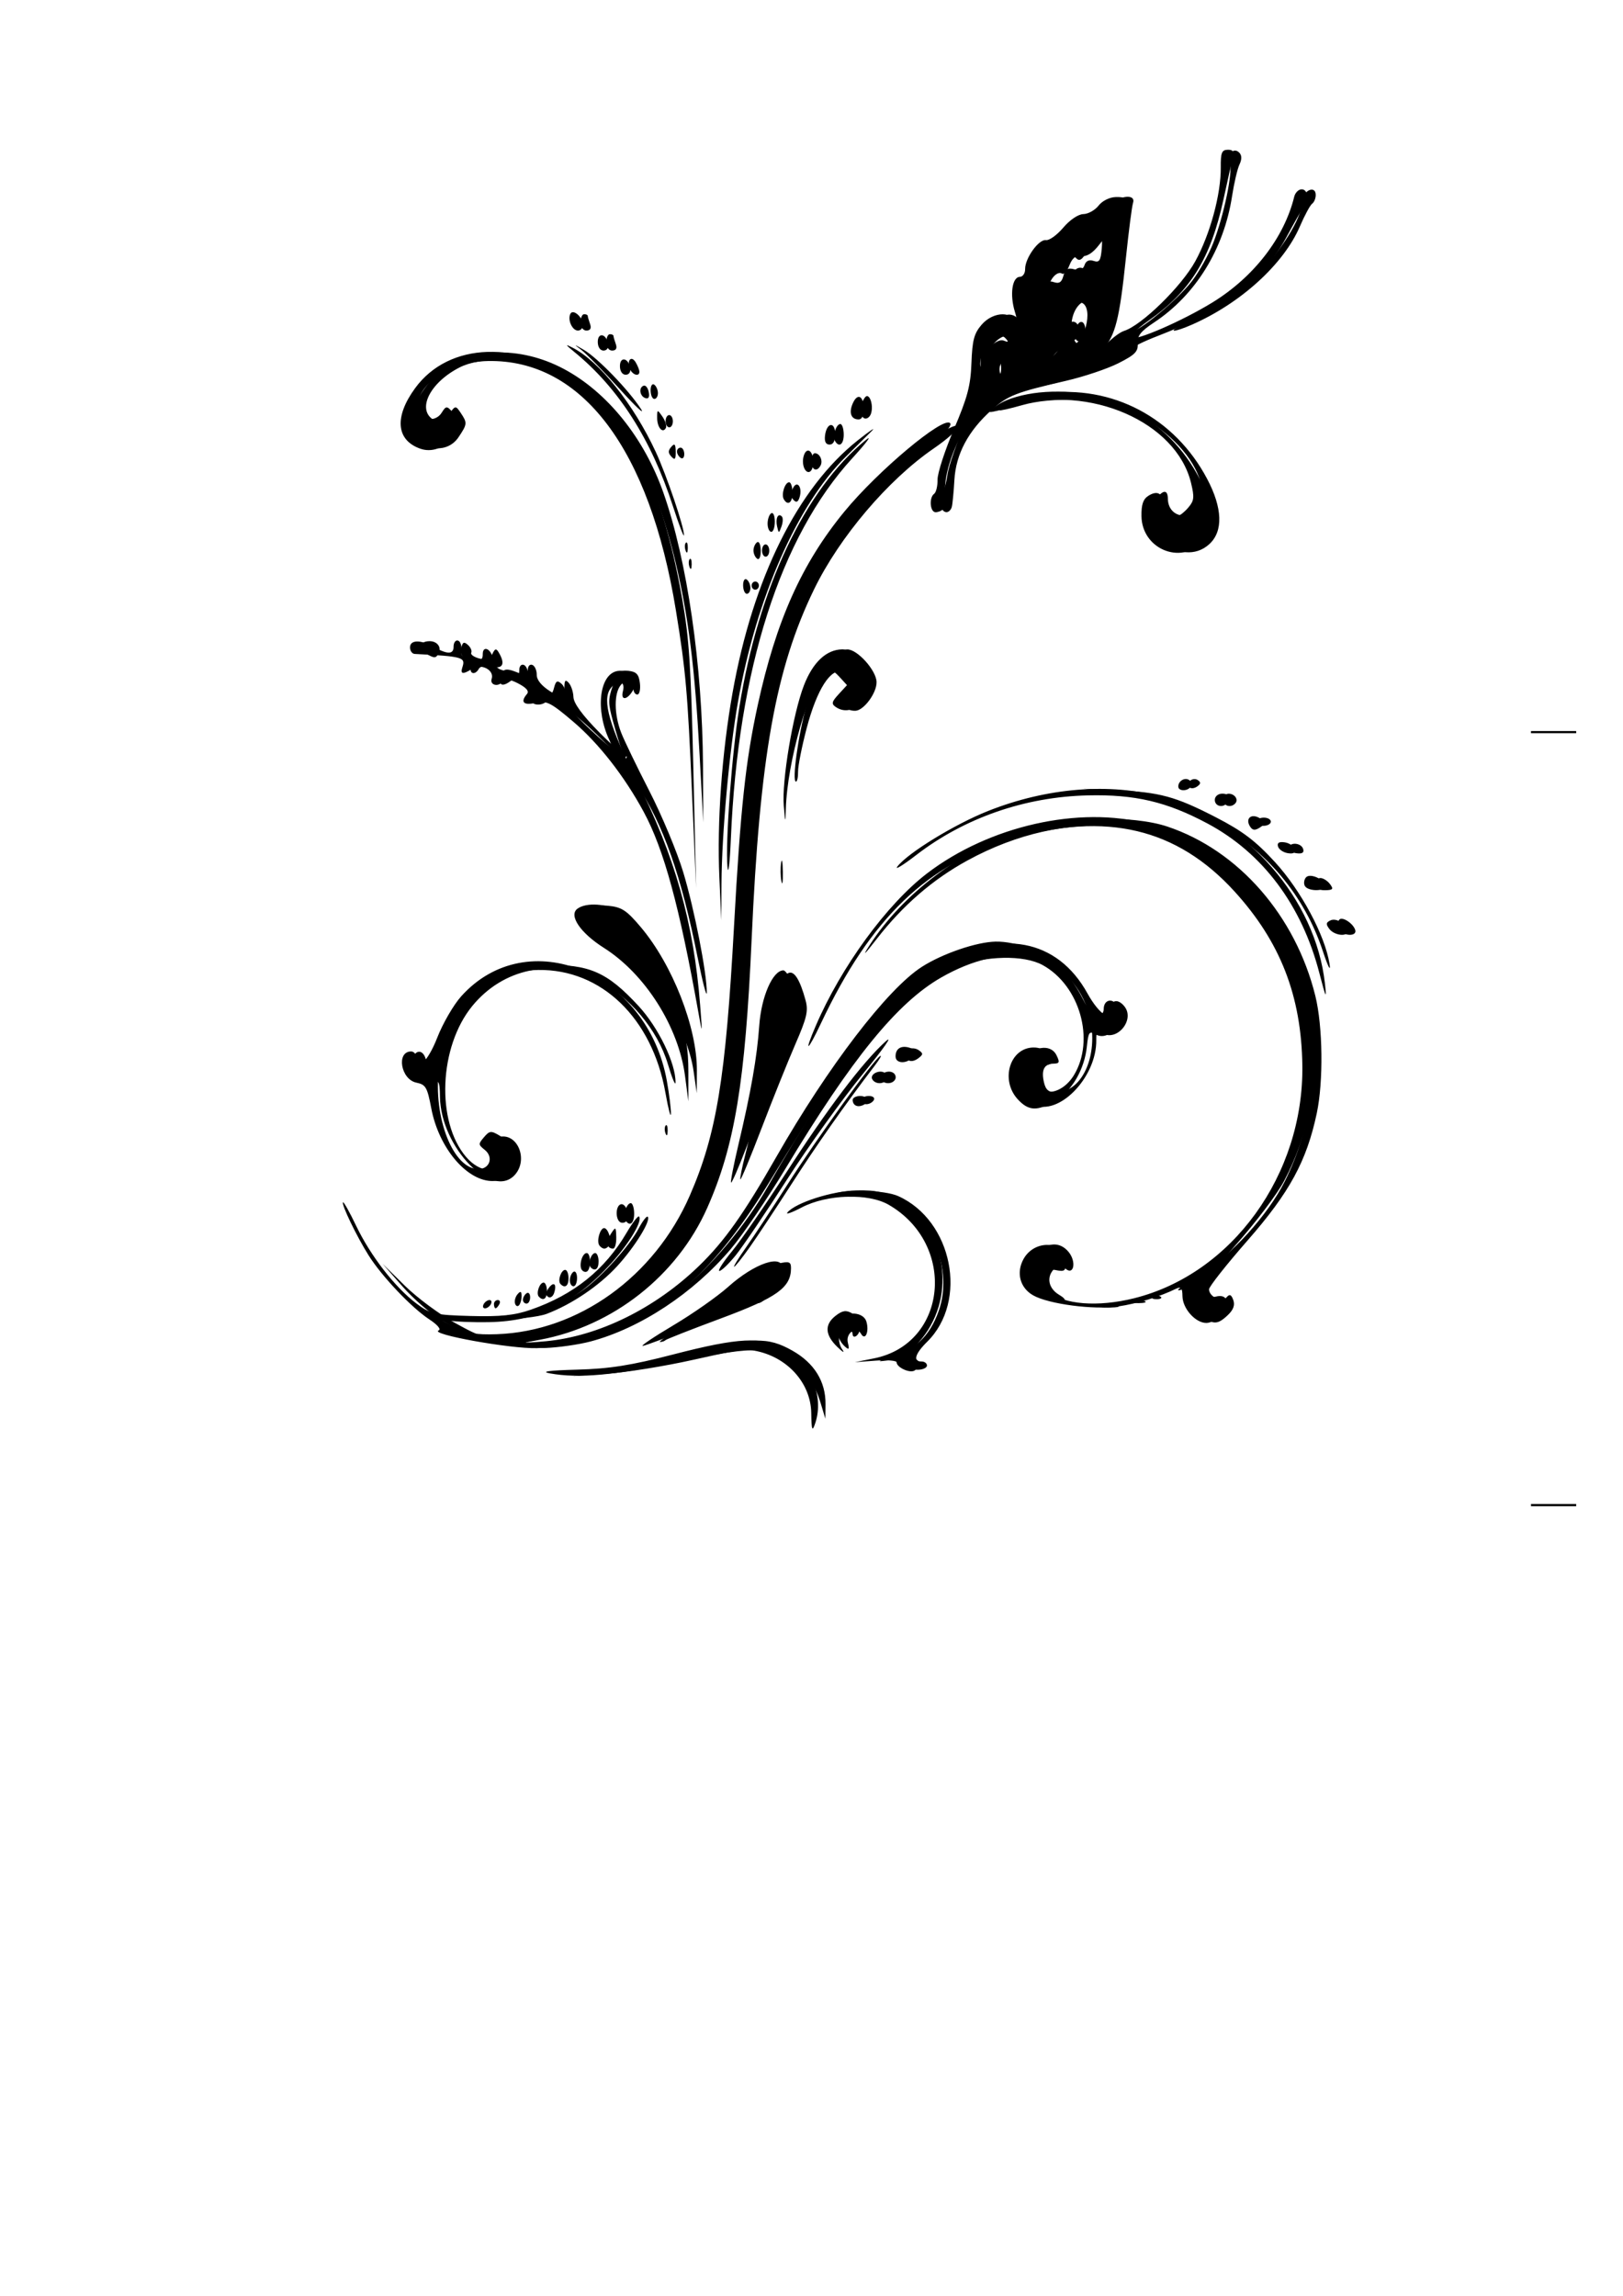 <?xml version="1.0"?><svg width="744.094" height="1052.36" xmlns="http://www.w3.org/2000/svg">
 <title>Scroll</title>
 <g>
  <title>Layer 1</title>
  <path d="m722.628,335.593l-20.714,0" stroke-width="1px" stroke="#000000" fill-rule="evenodd" fill="none" id="path3629"/>
  <path d="m722.628,689.923l-20.714,0" stroke-width="1px" stroke="#000000" fill-rule="evenodd" fill="none" id="path3631"/>
  <g transform="rotate(-90 389.304 361.722)" id="svg_1">
   <path d="m98.966,346.28c12.268,3.955 26.821,-2.229 33.73,-14.333c5.799,-10.161 5.262,-20.859 -2.563,-51.019c-4.957,-19.105 -6.536,-29.104 -6.931,-43.88c-0.349,-13.029 -0.896,-17.005 -1.717,-12.459c-2.368,13.122 -0.892,29.493 5.262,58.372c3.899,18.293 5.838,31.579 5.159,35.341c-2.688,14.892 -14.702,25.834 -28.599,26.047c-8.056,0.123 -8.852,0.477 -4.341,1.931zm23.695,45.179c0.485,1.137 2.054,2.049 3.485,2.027c1.542,-0.023 2.143,-1.05 1.473,-2.519c-1.86,-4.081 1.955,-2.867 7.947,2.528c19.594,17.645 50.919,13.647 64.527,-8.237c4.598,-7.393 5.442,-10.608 5.272,-20.078c-0.198,-11.021 -5.579,-27.929 -10.105,-31.752c-1.126,-0.951 -0.099,1.986 2.283,6.527c6.074,11.58 6.653,30.558 1.218,39.935c-18.13,31.278 -63.654,26.908 -70.386,-6.757l-1.757,-8.786l0.712,9.561c0.392,5.258 0.038,9.572 -0.786,9.584c-2.205,0.034 -4.906,5.573 -3.883,7.967zm9.732,-32.847c1.772,-1.247 4.509,-1.852 6.083,-1.344c3.233,1.042 4.029,6.003 0.971,6.05c-1.095,0.017 -1.453,0.772 -0.797,1.677c2.063,2.845 8.27,1.686 10.368,-1.935c1.565,-2.701 1.329,-4.361 -1.063,-7.475c-4.013,-5.225 -8.785,-4.993 -14.316,0.697c-2.457,2.528 -3.018,3.576 -1.246,2.33zm11.559,-65.281c5.305,13.195 9.693,25.263 9.751,26.817c0.122,3.304 11.417,11.147 15.95,11.078c6.663,-0.102 2.309,-12.898 -8.492,-24.955c-4.394,-4.906 -12.331,-16.224 -17.637,-25.153c-5.306,-8.929 -9.55,-15.231 -9.432,-14.006c0.118,1.226 4.555,13.024 9.86,26.219zm-6.606,-49.875c10.936,34.548 30.721,56.753 73.918,82.962c62.474,37.904 87.48,59.666 96.551,84.023c5.215,14.004 5.571,31.421 0.817,40.038c-9.392,17.026 -34.34,24.091 -50.462,14.292c-6.395,-3.888 -9.396,-10.635 -6.574,-14.782c2.127,-3.127 9.751,-4.7 10.147,-2.094c0.148,0.977 0.495,2.522 0.772,3.433c0.276,0.912 0.615,2.056 0.754,2.545c0.139,0.487 1.928,0.059 3.976,-0.952c2.438,-1.205 3.69,-3.542 3.627,-6.774c-0.21,-10.782 -14.92,-15.213 -23.721,-7.145c-5.483,5.028 -5.615,9.07 -0.572,17.463c4.502,7.492 14.382,13.177 24.763,14.249c6.553,0.677 7.207,1.133 5.597,3.912c-3.491,6.024 4.792,12.958 12.281,10.28c4.581,-1.638 4.002,-6.494 -0.77,-6.475c-1.534,0.006 -3.07,-1.161 -3.413,-2.593c-0.401,-1.672 2.671,-4.259 8.581,-7.226c5.063,-2.542 11.734,-7.263 14.825,-10.491c6.132,-6.406 11.148,-19.791 10.963,-29.257c-0.171,-8.745 -5.476,-24.277 -11.529,-33.755c-10.109,-15.83 -45.592,-43.006 -87.238,-66.818c-26.281,-15.026 -38.569,-23.74 -49.815,-35.326c-19.514,-20.101 -32.32,-46.114 -34.597,-70.274c-0.689,-7.309 -0.799,-11.05 -0.244,-8.312c4.688,23.15 16.101,44.622 31.07,58.454c30.118,27.83 67.531,37.506 158.567,41.007c72.041,2.771 109.663,8.99 145.203,24.004c27.572,11.647 54.995,32.648 70.722,54.159c8.244,11.276 14.096,17.302 15.527,15.989c3.314,-3.038 -21.813,-33.062 -40.546,-48.447c-23.809,-19.555 -50.004,-31.288 -88.682,-39.723c-25.584,-5.579 -47.459,-7.926 -101.465,-10.887c-69.744,-3.824 -95.302,-8.021 -123.378,-20.265c-37.217,-16.228 -62.246,-51.081 -63.551,-88.494c-0.339,-9.694 0.449,-14.164 3.531,-20.031c3.084,-5.869 3.717,-6.435 2.844,-2.54c-0.618,2.756 -0.996,11.377 -0.841,19.157c0.447,22.394 8.578,39.212 27.041,55.931c9.203,8.333 19.48,14.437 21.378,12.696c0.485,-0.444 -2.864,-3.006 -7.441,-5.694c-16.978,-9.966 -28.36,-24.117 -35.247,-43.82c-2.604,-7.449 -3.29,-13.95 -2.919,-27.668c0.443,-16.439 0.923,-18.514 5.772,-24.945c7.35,-9.749 21.825,-20.977 35.472,-27.515c6.338,-3.037 11.229,-5.772 10.871,-6.079c-0.948,-0.811 -15.639,6.278 -24.293,11.724c-9.667,6.083 -24.042,19.714 -29.375,27.855c-2.447,3.735 -4.566,5.519 -5.065,4.266c-1.746,-4.385 -8.474,32.966 -8.12,45.073c0.201,6.864 2.131,18.056 4.288,24.87l0,0zm10.819,288.438c5.762,4.462 9.88,3.431 8.511,-2.129c-0.877,-3.56 -0.351,-5.028 2.115,-5.91c2.494,-0.891 7.685,2.747 21.623,15.155c10.088,8.981 23.19,18.902 29.115,22.048c43.726,23.21 97.002,17.407 133.714,-14.565c15.739,-13.707 24.949,-28.322 30.206,-47.936c8.354,-31.16 -0.966,-72.562 -22.755,-101.09c-14.07,-18.422 -42.868,-39.45 -69.946,-51.076c-12.922,-5.547 -12,-3.839 1.33,2.466c48.229,22.815 72.992,48.604 84.515,88.017c12.486,42.703 4.747,75.182 -24.193,101.535c-23.047,20.986 -47.814,30.643 -79.73,31.09c-50.021,0.698 -95.516,-32.174 -106.738,-77.122c-4.165,-16.682 -2.9,-32.58 3.102,-38.981c5.643,-6.016 11.339,-4.445 9.866,2.72c-0.918,4.468 -0.538,4.977 3.667,4.913c9.649,-0.148 10.663,-14.152 1.399,-19.328c-6.303,-3.521 -13.322,-1.657 -16.735,4.445c-4.006,7.161 -6.697,27.791 -5.067,38.841c1.301,8.814 4.456,19.146 8.119,26.588c1.14,2.315 0.462,2.906 -3.402,2.965c-5.759,0.088 -12.374,6.051 -12.276,11.064c0.038,1.974 1.64,4.805 3.56,6.29l0,0zm4.581,-321.482c0.767,0.655 2.691,1.173 4.275,1.148c2.115,-0.032 2.316,-0.528 0.755,-1.863c-1.17,-1.001 -3.093,-1.518 -4.275,-1.149c-1.182,0.369 -1.522,1.208 -0.755,1.864zm0.492,-12.944c1.044,0.55 1.884,0.25 1.866,-0.665c-0.018,-0.915 -0.887,-2.113 -1.931,-2.664c-1.045,-0.549 -1.885,-0.25 -1.867,0.665c0.018,0.915 0.887,2.114 1.932,2.664zm6.14,25.709c2.067,-0.032 3.746,-0.727 3.73,-1.544c-0.037,-1.87 -4.959,-3.54 -6.438,-2.184c-2.223,2.038 -0.954,3.784 2.708,3.728zm5.833,9.899c2.067,-0.031 3.745,-0.726 3.729,-1.544c-0.037,-1.871 -4.959,-3.54 -6.438,-2.184c-2.223,2.038 -0.954,3.784 2.709,3.728zm10.424,76.662c3.939,3.194 19.575,13.781 34.746,23.528c15.17,9.748 37.014,25.445 48.541,34.882c11.668,9.553 18.162,14.077 14.65,10.206c-9.541,-10.516 -30.764,-26.57 -60.365,-45.666c-14.658,-9.456 -30.734,-20.55 -35.725,-24.653c-4.991,-4.104 -9.059,-6.706 -9.042,-5.782c0.018,0.924 3.256,4.293 7.195,7.485zm-7.151,-67.861c1.907,1.631 8.201,1.266 8.167,-0.474c-0.042,-2.175 -6.072,-3.762 -7.905,-2.082c-0.862,0.791 -0.981,1.941 -0.262,2.556zm11.962,10.017c2.116,1.114 7.674,-0.719 7.639,-2.521c-0.035,-1.802 -5.661,-3.464 -7.733,-2.286c-0.93,0.529 -1.678,1.622 -1.663,2.429c0.016,0.808 0.806,1.878 1.757,2.378zm11.336,8.096c2.671,1.406 8.048,-0.902 7.181,-3.081c-0.976,-2.449 -7.438,-2.309 -8.321,0.18c-0.378,1.066 0.135,2.372 1.14,2.901zm32.961,54.481c9.034,3.459 26.734,10.487 39.334,15.618c12.599,5.131 23.871,9.314 25.048,9.297c4.746,-0.073 17.144,-5.763 17.103,-7.849c-0.095,-4.875 -12.063,-10.084 -25.316,-11.021c-14.513,-1.026 -30.172,-3.768 -54.641,-9.567c-9.165,-2.172 -16.953,-3.683 -17.309,-3.358c-0.354,0.325 6.747,3.422 15.781,6.88zm-12.259,-108.844c4.785,3.395 14.732,1.227 17.827,-3.885c2.523,-4.166 2.474,-4.831 -0.537,-7.407c-3.137,-2.684 -3.439,-2.667 -5.813,0.316c-3.26,4.094 -8.703,2.389 -8.803,-2.759c-0.226,-11.6 23.521,-21.001 46.044,-18.228c26.695,3.287 44.871,21.604 45.208,45.559c0.406,28.917 -22.057,52.19 -56.239,58.266c-7.457,1.326 -11.81,2.464 -9.672,2.531c2.137,0.066 8.888,-0.77 15.001,-1.858c50.002,-8.904 72.668,-63.958 38.825,-94.305c-3.894,-3.492 -12.407,-8.425 -18.919,-10.964c-10.978,-4.28 -15.939,-9.513 -9.115,-9.618c1.55,-0.023 2.797,-1.122 2.772,-2.441c-0.134,-6.834 -12.839,-4.632 -14.3,2.479c-0.885,4.301 -2.074,4.99 -11.82,6.843c-18.278,3.476 -33.505,16.433 -33.288,28.326c0.051,2.862 1.325,6.077 2.829,7.145zm20.186,72.897c1.982,0.042 3.084,-0.369 2.449,-0.912c-0.636,-0.544 -2.258,-0.577 -3.605,-0.077c-1.488,0.555 -1.035,0.942 1.156,0.989l0,0zm11.711,89.43c1.394,3.264 4.334,2.358 4.263,-1.314c-0.036,-1.83 -0.861,-3.316 -1.834,-3.301c-2.405,0.037 -3.498,2.113 -2.429,4.615zm15.362,-79.936c10.74,0.002 16.712,-1.066 28.608,-5.119c17.865,-6.086 39.962,-19.118 44.794,-26.416c3.699,-5.587 4.368,-15.295 1.334,-19.34c-3.068,-4.091 -11.085,1.334 -17.931,12.135c-12.032,18.983 -36.162,34.255 -58.808,37.221l-11.571,1.516l13.574,0.003zm60.091,-29.841c3.049,-2.679 5.551,-4.495 5.56,-4.038c0.009,0.458 -2.479,3.023 -5.528,5.702c-3.048,2.678 -5.551,4.495 -5.56,4.037c-0.009,-0.457 2.478,-3.023 5.528,-5.701zm-63.562,120.761c0.973,0.512 2.309,0.125 2.97,-0.859c1.671,-2.49 -0.671,-7.035 -2.955,-5.737c-2.351,1.338 -2.36,5.361 -0.015,6.596zm10.55,12.279c2.155,1.528 2.931,1.225 3.851,-1.506c1.37,-4.065 -0.222,-6.758 -3.964,-6.7c-3.482,0.053 -3.404,5.71 0.113,8.206zm23.625,-97.819c37.564,-2.923 68.371,-11.618 102.708,-28.989c24.677,-12.484 36.782,-15.981 42.145,-12.175c4.461,3.166 3.768,7.061 -1.031,5.793c-4.695,-1.241 -4.169,2.191 0.741,4.83c4.362,2.344 9.276,-1.853 8.458,-7.225c-1.287,-8.452 -17.914,-10.42 -31.844,-3.767c-5.025,2.399 -4.427,1.342 4.971,-8.788c7.859,-8.471 11.752,-11.415 14.723,-11.134c2.221,0.21 5.023,-0.706 6.227,-2.036c1.757,-1.943 1.44,-2.616 -1.612,-3.423c-3.605,-0.953 -3.655,-1.283 -0.98,-6.482c1.879,-3.65 4.105,-5.459 6.674,-5.422c2.12,0.03 4.203,-0.887 4.63,-2.037c0.427,-1.152 -0.653,-2.072 -2.4,-2.045c-2.288,0.035 -2.813,-0.771 -1.879,-2.884c0.713,-1.613 1.685,-4.208 2.159,-5.766c0.475,-1.558 2.609,-3.089 4.743,-3.402c4.73,-0.694 6.611,-4.773 2.169,-4.705c-2.125,0.033 -2.816,-0.829 -2.087,-2.601c0.599,-1.458 1.068,-3.712 1.043,-5.01c-0.025,-1.299 0.589,-2.281 1.367,-2.185c3.455,0.429 6.1,-0.423 6.071,-1.955c-0.018,-0.915 -1.301,-1.644 -2.851,-1.621c-3.567,0.055 -3.619,-2.802 -0.163,-8.927c3.477,-6.162 3.375,-11.099 -0.227,-11.043c-1.55,0.023 -2.868,0.98 -2.927,2.126c-1.159,22.158 -1.495,23.371 -6.063,21.899c-3.277,-1.057 -3.473,0.169 -0.725,4.533c2.575,4.09 -0.592,10.176 -4.621,8.877c-3.136,-1.011 -3.911,3.614 -0.874,5.213c1.106,0.581 0.643,3.28 -1.164,6.791c-2.018,3.922 -3.629,5.287 -4.929,4.174c-3.706,-3.171 -5.346,-1.557 -4.058,3.992c1.156,4.98 0.192,6.89 -8.807,17.445c-9.841,11.546 -24.983,23.351 -41.134,32.069c-17.214,9.292 -43.251,16.388 -92.227,25.136c-10.088,1.802 -10.01,1.817 3.774,0.744zm9.729,286.464c38.766,-4.294 74.81,-35.749 85.543,-74.652c6.606,-23.95 4.28,-52.795 -6.437,-79.808c-6.046,-15.239 -19.179,-36.701 -25.41,-41.525c-1.916,-1.482 0.444,2.404 5.243,8.638c17.018,22.106 26.636,49.761 27.32,78.558c0.514,21.637 -2.908,36.234 -12.87,54.91c-13.522,25.351 -37.449,43.261 -68.558,51.32c-11.678,3.025 -12.376,3.395 -4.831,2.559zm24.029,10.358c3.02,-0.047 6.208,-5.01 4.966,-7.734c-0.992,-2.177 -1.747,-2.289 -3.981,-0.588c-2.97,2.261 -3.693,8.363 -0.985,8.322zm21.895,-287.017c22.609,0.123 60.48,3.557 83.101,7.537c47.697,8.39 90.483,27.192 112.441,49.411c4.192,4.243 9.455,9.558 11.695,11.813c2.24,2.255 0.344,-0.602 -4.214,-6.348c-21.814,-27.499 -63.04,-47.955 -115.531,-57.324c-27.54,-4.915 -59.484,-7.204 -84.703,-6.069l-19.72,0.888l16.931,0.092l0,0zm-1.256,276.713c3.043,-0.047 6.166,-6.892 3.992,-8.752c-1.057,-0.904 -2.831,-1.127 -3.942,-0.495c-2.5,1.422 -2.542,9.285 -0.05,9.247zm6.492,-248.595c4.651,-0.071 6.547,-0.425 4.214,-0.786c-2.333,-0.361 -6.139,-0.303 -8.456,0.129c-2.317,0.432 -0.408,0.728 4.242,0.657zm48.071,-41.04c46.379,-1.076 58.941,-1.903 76.968,-5.069c50.84,-8.93 82.644,-24.054 99.177,-47.161c19.807,-27.684 18.771,-59.775 -2.432,-75.294c-13.188,-9.653 -23.871,-8.74 -27.774,2.373c-3.694,10.522 9.223,21.711 16.919,14.656c2.758,-2.528 2.724,-2.91 -0.432,-4.881c-4.627,-2.888 -3.579,-10.109 1.572,-10.842c10.832,-1.542 21.785,14.319 22.131,32.046c0.842,43.134 -40.338,74.162 -114.414,86.207c-27.695,4.503 -37.357,5.357 -83.005,7.337l-44.136,1.914l55.426,-1.286zm-37.54,275.695c1.371,-0.423 2.742,-2.484 3.047,-4.579c0.376,-2.588 -0.246,-3.563 -1.939,-3.039c-1.371,0.423 -2.742,2.484 -3.047,4.579c-0.376,2.588 0.245,3.562 1.939,3.039zm10.501,-14.973c1.358,1.828 2.094,1.589 3.712,-1.204c2.128,-3.672 -0.141,-6.428 -3.649,-4.432c-2.265,1.288 -2.281,2.65 -0.063,5.636zm7.74,-218.305c21.777,0.583 57.72,10.933 62.666,18.046c1.532,2.202 1.094,3.68 -1.905,6.43l-3.894,3.569l-4.158,-3.817c-3.519,-3.232 -4.421,-3.434 -5.875,-1.316c-4.571,6.654 1.984,14.929 11.707,14.78c6.711,-0.102 14.822,-6.651 14.72,-11.885c-0.141,-7.262 -5.948,-13.423 -16.501,-17.508c-13.066,-5.058 -43.907,-10.214 -55.241,-9.236c-7.998,0.69 -8.113,0.76 -1.519,0.937zm2.771,202.243c2.424,2.074 4.406,1.029 4.342,-2.286c-0.036,-1.849 -1.318,-3.309 -2.884,-3.285c-2.861,0.043 -3.786,3.58 -1.458,5.571zm7.692,-16.559c0.973,0.512 2.285,0.162 2.916,-0.778c1.347,-2.008 -0.471,-5.014 -3.009,-4.975c-2.286,0.035 -2.214,4.539 0.093,5.753zm91.002,-201.919c1.489,-0.023 3.215,-0.799 3.837,-1.724c0.62,-0.925 -0.613,-1.655 -2.741,-1.623c-2.128,0.033 -3.854,0.808 -3.837,1.724c0.019,0.915 1.252,1.645 2.741,1.623zm10.706,-26.931c1.983,0.042 3.085,-0.368 2.45,-0.912c-0.635,-0.544 -2.257,-0.578 -3.604,-0.076c-1.489,0.554 -1.036,0.942 1.154,0.988zm10.122,234.108c5.815,5.783 13.993,5.814 26.396,0.102c28.876,-13.3 45.596,-42.881 42.308,-74.855c-0.745,-7.24 -2.76,-14.33 -5.181,-18.232c-4.716,-7.597 -4.898,-6.355 -1.014,6.888c10.074,34.336 -7.296,74.189 -35.277,80.937c-6.61,1.593 -8.128,1.42 -11.297,-1.291c-2.013,-1.723 -3.674,-3.82 -3.69,-4.661c-0.074,-3.754 2.429,-6.832 5.594,-6.88c4.693,-0.072 6.08,-2.676 3.56,-6.679c-1.551,-2.463 -3.996,-3.303 -9.381,-3.22c-14.844,0.227 -22.341,17.627 -12.018,27.891zm-3.708,-202.446c2.801,-0.043 4.406,-0.784 3.726,-1.721c-0.656,-0.905 -2.363,-1.629 -3.791,-1.607c-1.428,0.022 -3.105,0.797 -3.726,1.722c-0.642,0.958 0.99,1.649 3.791,1.606zm1.07,-33.442c1.983,0.042 3.085,-0.368 2.45,-0.911c-0.636,-0.544 -2.257,-0.578 -3.604,-0.076c-1.489,0.554 -1.036,0.942 1.154,0.987zm5.903,-1.748c3.499,0.163 27.454,-7.942 38.141,-12.903c21.983,-10.208 41.549,-25.829 47.886,-38.231c1.78,-3.483 1.442,-3.337 -1.992,0.864c-16.614,20.32 -39.981,35.25 -70.789,45.23c-8.397,2.719 -14.358,4.988 -13.246,5.04zm6.422,41.645c2.727,-0.043 4.292,-0.787 3.615,-1.721c-0.657,-0.905 -2.836,-1.621 -4.842,-1.59c-2.005,0.03 -3.632,0.805 -3.615,1.72c0.019,0.915 2.197,1.631 4.842,1.591zm5.465,77.047c0.701,0.6 4.728,1.045 8.948,0.989c9.352,-0.123 24.8,5.808 31.744,12.189c7.337,6.741 15.107,20.723 15.238,27.421c0.222,11.395 13.431,46.014 17.532,45.952c0.781,-0.012 3.488,5.377 6.015,11.977c11.281,29.466 25.884,48.522 45.147,58.913c6.444,3.477 12.753,7.069 14.019,7.984c3.445,2.488 8.105,1.924 8.049,-0.974c-0.028,-1.402 -1.537,-2.912 -3.355,-3.356c-18.86,-4.61 -36.899,-18.579 -48.572,-37.615c-8.448,-13.781 -17.672,-34.997 -16.179,-37.221c0.598,-0.892 4.11,2.674 7.804,7.925c13.644,19.394 28.482,28.563 55.844,34.506c7.787,1.691 16.071,3.537 18.407,4.101c3.377,0.815 4.237,0.359 4.187,-2.22c-0.053,-2.703 -1.399,-3.231 -8.051,-3.159c-12.255,0.132 -30.718,-4.884 -43.114,-11.713c-11.557,-6.367 -29.303,-24.53 -31.855,-32.606c-0.72,-2.278 -4.18,-6.607 -7.688,-9.621c-3.507,-3.013 -6.393,-6.254 -6.411,-7.201c-0.019,-0.947 1.704,0.166 3.828,2.474c5.308,5.769 16.12,8.721 41.554,11.347c11.913,1.231 23.571,2.659 25.907,3.175c3.705,0.819 4.235,0.31 4.152,-3.99c-0.055,-2.815 -1.733,-6.196 -3.914,-7.884c-2.099,-1.625 -3.852,-4.768 -3.895,-6.985c-0.046,-2.332 -2.666,-6.216 -6.219,-9.219c-3.378,-2.853 -5.948,-6.421 -5.71,-7.928c0.514,-3.27 -8.325,-9.624 -13.282,-9.549c-1.927,0.03 -3.526,-1.055 -3.553,-2.41c-0.068,-3.554 -8.191,-4.706 -16.048,-2.276c-3.719,1.151 -7.279,1.651 -7.909,1.112c-0.631,-0.539 0.172,-1.001 1.785,-1.026c6.589,-0.101 6.694,-9.82 0.166,-15.404c-3.981,-3.406 -7.043,-4.213 -17.477,-4.606c-10.464,-0.393 -15.713,-1.784 -30.376,-8.044c-9.749,-4.162 -20.127,-7.531 -23.061,-7.487c-2.934,0.045 -5.872,-0.659 -6.529,-1.564c-1.766,-2.436 -8.496,-1.891 -8.445,0.684c0.023,1.221 0.616,2.71 1.317,3.309zm65.604,22.703c1.735,0.559 3.167,1.685 3.183,2.503c0.034,1.74 -6.26,2.106 -8.167,0.474c-2.151,-1.84 1.588,-4.072 4.984,-2.977zm6.684,-4.433c6.29,2.196 9.347,7.52 6.043,10.525c-1.617,1.471 -1.861,1.261 -0.998,-0.856c1.343,-3.296 -5.236,-9.621 -9.932,-9.549c-1.722,0.027 -2.605,-0.435 -1.96,-1.026c0.645,-0.591 3.726,-0.183 6.847,0.906zm-2.069,29.111c1.552,1.754 3.891,3.766 5.197,4.473c1.744,0.944 1.578,1.304 -0.626,1.357c-1.65,0.039 -3.952,-1.6 -5.113,-3.643c-2.947,-5.181 -2.764,-5.922 0.542,-2.187zm11.744,7.728c6.843,-0.694 14.421,4.437 12.708,8.605c-2.365,5.753 -20.389,0.839 -19.213,-5.236c0.336,-1.739 2.747,-2.988 6.505,-3.369zm-1.802,7.077c3.713,1.197 7.213,-1.404 5.349,-3.975c-1.882,-2.595 -8.601,-2.091 -8.547,0.64c0.025,1.275 1.464,2.776 3.198,3.335zm12.526,-21.902c1.5,0.483 2.744,1.801 2.767,2.928c0.031,1.594 -0.47,1.613 -2.254,0.087c-1.262,-1.079 -4.029,-2.023 -6.15,-2.097c-3.326,-0.115 -3.392,-0.248 -0.473,-0.966c1.861,-0.457 4.611,-0.436 6.11,0.048zm12.232,5.837c2.207,1.003 3.71,2.68 3.338,3.727c-0.371,1.046 1.53,3.536 4.224,5.533c3.799,2.816 4.405,4.089 2.7,5.678c-1.705,1.589 -0.874,2.812 3.721,5.469c8.38,4.845 8.585,7.015 0.599,6.313c-5.547,-0.488 -6.5,-1.124 -5.614,-3.753c0.681,-2.022 0,-3.509 -1.888,-4.118c-1.997,-0.644 -2.627,-2.198 -1.943,-4.799c0.77,-2.933 0.055,-4.1 -3.008,-4.909c-2.965,-0.784 -3.724,-1.935 -2.896,-4.391c0.854,-2.535 0.08,-3.554 -3.245,-4.269c-2.403,-0.518 -3.386,-1.248 -2.185,-1.623c1.201,-0.375 3.99,0.138 6.197,1.142zm-97.179,-115.047c2.584,-0.04 4.685,-0.741 4.669,-1.559c-0.038,-1.941 -5.562,-3.699 -7.736,-2.463c-3.277,1.863 -1.577,4.093 3.067,4.022zm11.338,9.172c3.884,1.252 9.126,-0.675 7.591,-2.791c-0.661,-0.912 -2.793,-1.634 -4.738,-1.604c-4.629,0.071 -6.643,3.173 -2.853,4.395zm7.353,-62.729c3.508,-0.054 4,-0.505 2.216,-2.032c-1.784,-1.526 -2.786,-1.511 -4.509,0.07c-1.724,1.579 -1.215,2.015 2.293,1.962zm8.163,73.122c5.887,-0.09 5.166,-3.989 -0.865,-4.68c-2.717,-0.312 -4.074,0.408 -4.04,2.143c0.033,1.699 1.747,2.585 4.905,2.537zm2.72,-77.619c0.908,0.478 3.234,-0.231 5.169,-1.576c3.403,-2.364 3.383,-2.444 -0.599,-2.434c-4.396,0.01 -7.31,2.567 -4.57,4.01zm8.547,90.764c6.12,-0.093 7.672,-2.838 2.846,-5.03c-4.393,-1.997 -7.549,-0.856 -7.48,2.702c0.028,1.433 1.893,2.37 4.634,2.328zm7.838,-98.618c1.921,-0.358 3.268,-1.386 2.991,-2.285c-0.739,-2.408 -4.76,-1.924 -5.685,0.685c-0.52,1.466 0.419,2.024 2.694,1.6zm11.172,-8.508c4.699,-0.883 5.27,-4.781 0.691,-4.711c-2.308,0.035 -3.894,1.135 -3.864,2.678c0.03,1.55 1.325,2.38 3.173,2.033zm11.08,-10.158c4.699,-0.882 5.27,-4.781 0.691,-4.711c-2.308,0.035 -3.894,1.135 -3.864,2.678c0.03,1.55 1.325,2.38 3.173,2.033zm8.63,-11.491c3.49,-0.053 7.43,-4.524 5.078,-5.762c-2.728,-1.435 -7.764,0.839 -7.711,3.483c0.024,1.275 1.209,2.3 2.633,2.279z" stroke-width="0" stroke="#333333" fill="#000000" id="path3466"/>
   <path d="m107.314,350.891c10.395,0.116 18.898,-5.124 24.58,-15.149c6.468,-11.409 6.272,-18.272 -1.379,-48.428c-3.338,-13.159 -7.014,-30.274 -8.168,-38.034l-2.098,-14.11l1.105,15.798c0.609,8.689 3.443,26.25 6.3,39.024c6.389,28.569 6.449,31.061 1.01,41.892c-4.577,9.116 -10.203,13.588 -21.288,16.925l-6.672,2.009l6.61,0.073zm17.795,46.514c1.034,-0.016 1.857,-1.152 1.831,-2.525c-0.078,-4.002 3.56,-2.956 9.022,2.596c18.66,18.964 55.646,11.614 66.801,-13.275c2.819,-6.29 3.301,-24.63 0.788,-29.968c-0.733,-1.557 -1.225,3.319 -1.093,10.837c0.262,14.842 -1.768,20.139 -10.987,28.679c-11.108,10.289 -27.569,13.887 -41.343,9.036c-11.888,-4.187 -18.475,-11.329 -21.896,-23.739c-1.354,-4.914 -1.446,-4.594 -0.599,2.09c0.786,6.199 0.403,7.901 -1.782,7.934c-1.716,0.027 -2.752,1.639 -2.702,4.204c0.045,2.288 0.927,4.147 1.96,4.131zm10.44,-36.271c4.446,-1.102 7.831,3.911 4.081,6.044c-3.4,1.934 0.974,3.834 5.63,2.446c4.479,-1.334 4.981,-9.438 0.771,-12.426c-3.109,-2.205 -9.01,-0.971 -12.196,2.551c-1.705,1.885 -1.376,2.152 1.714,1.385zm0.588,-117.883c6.073,22.76 22.114,47.063 42.41,64.25c6.451,5.463 23.004,16.722 36.784,25.019c50.456,30.38 76.049,51.222 87.577,71.319c16.908,29.478 12.131,56.05 -11.894,66.163c-18.421,7.755 -40.418,0.587 -40.688,-13.258c-0.068,-3.48 1.016,-4.855 4.481,-5.681c5.711,-1.363 8.567,0.061 8.65,4.311c0.055,2.804 0.629,3.01 3.896,1.396c5.501,-2.716 4.041,-11.147 -2.668,-15.405c-6.778,-4.303 -16.38,-2.045 -19.865,4.672c-5.94,11.448 12.21,29.255 29.547,28.989c3.825,-0.058 4.348,0.447 2.975,2.868c-3.764,6.639 6.084,14.821 12.218,10.151c3.703,-2.818 3.306,-6.322 -0.676,-5.981c-6.975,0.598 -3.216,-5.554 6.759,-11.065c25.034,-13.828 29.904,-39.828 12.929,-69.027c-11.008,-18.934 -47.405,-46.771 -101.239,-77.428c-18.039,-10.273 -37.303,-26.397 -47.692,-39.917c-14.791,-19.249 -24.779,-46.031 -24.635,-66.06l0.061,-8.594l1.827,9.901c6.191,33.563 29.39,63.017 60.497,76.806c28.366,12.575 57.57,17.403 122.992,20.332c83.773,3.75 124.19,10.964 160.55,28.656c23.974,11.665 50.124,33.876 64.465,54.754c8.871,12.914 14.426,15.438 7.237,3.288c-19.611,-33.143 -59.207,-61.717 -102.784,-74.174c-32.332,-9.242 -60.215,-13.01 -118.675,-16.033c-69.871,-3.615 -98.365,-8.129 -127.226,-20.158c-35.896,-14.96 -61.011,-48.277 -65.071,-86.321c-1.358,-12.723 -1.226,-13.325 5.671,-25.893c3.883,-7.077 11.585,-17.468 17.114,-23.091l10.052,-10.223l-10.355,9.111c-5.696,5.01 -12.616,12.982 -15.377,17.714c-2.762,4.733 -5.56,8.988 -6.218,9.456c-2.53,1.799 -7.001,27.362 -6.65,38.021c0.202,6.151 1.562,15.661 3.021,21.132zm0.569,34.256c0.435,0.375 4.942,11.855 10.015,25.511c9.504,25.587 14.124,32.035 22.963,32.051c3.007,0.005 3.303,-0.835 2.11,-5.977c-1.958,-8.435 -4.05,-11.925 -12.754,-21.268c-4.204,-4.514 -11.143,-14.146 -15.42,-21.405c-4.276,-7.26 -7.76,-12.388 -7.741,-11.396c0.019,0.991 0.391,2.11 0.827,2.484zm19.391,36.327c1.937,1.951 11.381,16.983 10.024,15.954c-2.402,-1.821 -10.512,-13.37 -10.613,-15.113c-0.049,-0.838 0.216,-1.217 0.589,-0.841zm-7.912,221.482c2.445,2.582 4.591,3.361 6.942,2.521c2.513,-0.898 2.842,-1.696 1.261,-3.049c-2.5,-2.139 0.143,-8.016 3.63,-8.069c1.197,-0.019 11.261,7.92 22.364,17.64c22.019,19.278 36.384,27.099 58.327,31.756c14.588,3.096 39.884,2.785 53.831,-0.661c36.772,-9.086 66.681,-35.219 77.592,-67.798c5.4,-16.125 4.685,-47.235 -1.531,-66.565c-9.012,-28.021 -29.209,-54.748 -52.95,-70.069c-5.416,-3.495 -4.446,-2.406 2.996,3.362c15.347,11.896 27.248,25.657 35.951,41.57c24.838,45.419 20.385,94.839 -11.267,125.041c-36.317,34.654 -91.351,42.908 -135.939,20.387c-15.488,-7.823 -33.834,-24.478 -42.375,-38.471c-3.684,-6.035 -6.991,-10.704 -7.349,-10.376c-0.357,0.327 0.315,2.128 1.494,4.001c1.981,3.146 1.73,3.339 -3.28,2.532c-4.376,-0.706 -6.187,0.015 -9.371,3.731c-4.826,5.63 -4.88,7.709 -0.326,12.517zm4.358,-50.498c0.439,-1.598 0.398,-4.594 -0.092,-6.657c-0.49,-2.063 -0.85,-0.756 -0.799,2.906c0.051,3.662 0.451,5.35 0.891,3.751zm-3.761,-261.738c4.389,11.543 12.906,24.119 21.916,32.36c8.803,8.051 20.893,15.515 22.598,13.951c0.508,-0.466 -1.99,-2.381 -5.551,-4.255c-7.758,-4.084 -21.768,-16.698 -27.691,-24.931c-7.816,-10.865 -10.72,-20.115 -12.427,-39.58l-1.676,-19.119l0.157,17.477c0.09,10.003 1.233,20.308 2.674,24.097zm5.825,274.204c0.493,-1.134 0.48,-3.381 -0.028,-4.993c-0.508,-1.612 -0.911,-0.684 -0.896,2.063c0.016,2.746 0.431,4.065 0.924,2.93zm1.927,7.396c0.613,-0.563 0.652,-1.999 0.086,-3.192c-0.626,-1.319 -1.063,-0.918 -1.116,1.023c-0.047,1.755 0.416,2.731 1.03,2.169zm0.91,-46.591c2.985,-5.082 8.329,-6.087 12.038,-2.266c1.896,1.954 1.92,2.979 0.116,4.973c-3.56,3.935 3.086,5.257 7.599,1.512c4.932,-4.092 4.441,-10.143 -1.217,-14.984c-7.676,-6.567 -15.813,-4.216 -19.867,5.741c-2.718,6.676 -1.762,10.287 1.331,5.024zm-4.206,-256.718c1.044,0.55 1.883,0.207 1.864,-0.763c-0.019,-0.969 -0.88,-1.749 -1.913,-1.733c-1.034,0.015 -1.873,0.359 -1.865,0.762c0.008,0.404 0.869,1.184 1.914,1.734zm3.205,14.101c1.612,-0.025 2.393,-0.786 1.736,-1.691c-0.657,-0.906 -1.989,-1.635 -2.962,-1.62c-0.973,0.015 -1.754,0.776 -1.736,1.692c0.018,0.915 1.351,1.644 2.962,1.619zm1.946,11.008c4.161,1.342 5.417,-0.222 2.08,-2.59c-1.879,-1.333 -3.109,-1.384 -3.927,-0.165c-0.656,0.976 0.175,2.216 1.847,2.755zm6.933,10.497c2.127,-0.032 3.331,-0.8 2.675,-1.705c-0.657,-0.906 -2.413,-1.628 -3.902,-1.605c-1.489,0.022 -2.693,0.79 -2.675,1.705c0.018,0.916 1.773,1.638 3.902,1.605zm14.123,79.247c4.979,3.513 18.048,12.162 29.04,19.221c17.596,11.299 36.316,24.46 54.135,38.061c3.048,2.326 4.982,3.388 4.298,2.359c-2.191,-3.292 -37.816,-28.983 -58.467,-42.163c-10.992,-7.015 -24.059,-15.629 -29.038,-19.142c-4.98,-3.513 -9.046,-6.013 -9.037,-5.555c0.009,0.458 4.09,3.706 9.069,7.219zm-6.523,-69.375c2.067,-0.031 3.745,-0.726 3.729,-1.543c-0.036,-1.871 -4.958,-3.541 -6.437,-2.185c-2.223,2.038 -0.955,3.784 2.708,3.728zm10.966,8.103c4.896,-0.125 4.977,-0.255 1.555,-2.468c-3.638,-2.352 -6.808,-1.866 -6.752,1.034c0.017,0.861 2.356,1.507 5.197,1.434zm10.969,8.209c2.583,-0.04 4.684,-0.741 4.668,-1.558c-0.038,-1.942 -5.562,-3.701 -7.736,-2.464c-3.277,1.863 -1.576,4.093 3.068,4.022zm39.165,58.482c13.302,5.091 30.606,12.048 38.452,15.46c12.062,5.245 15.158,5.962 20.036,4.643c9.432,-2.553 13.687,-5.226 12.492,-7.848c-1.875,-4.113 -13.16,-8.963 -20.588,-8.849c-7.846,0.12 -44.696,-6.288 -62.164,-10.811c-6.19,-1.602 -11.516,-2.674 -11.834,-2.382c-0.319,0.293 10.303,4.697 23.606,9.787zm52.31,10.96c3.783,0.569 6.509,1.373 6.058,1.787c-0.451,0.414 -3.916,0.287 -7.7,-0.282c-3.783,-0.569 -6.509,-1.373 -6.058,-1.787c0.452,-0.414 3.917,-0.287 7.7,0.282zm-73.608,-123.938c6.793,5.812 18.495,1.235 17.282,-6.758c-0.758,-4.997 -5.487,-8.004 -5.397,-3.432c0.033,1.701 -1.614,2.66 -4.647,2.707c-7.155,0.109 -6.739,-8.666 0.713,-15.048c16.205,-13.879 50.562,-12.477 69.235,2.826c17.235,14.124 21.915,36.701 11.86,57.218c-7.174,14.637 -22.739,27.746 -38.524,32.442c-6.396,1.904 -10.181,3.481 -8.41,3.505c8.738,0.12 25.164,-7.82 35.053,-16.944c15.567,-14.364 19.178,-22.598 18.809,-42.884c-0.276,-15.12 -0.783,-17.337 -5.549,-24.241c-6.713,-9.725 -16.506,-17.042 -29.107,-21.749c-11.611,-4.336 -14.546,-7.178 -8.87,-8.585c5.042,-1.251 5,-5.05 -0.07,-6.39c-5.528,-1.461 -11.616,3.88 -10.101,8.859c1.07,3.517 0.557,3.812 -6.866,3.94c-23.119,0.401 -47.508,24.185 -35.411,34.534zm34.089,164.403c1.045,0.55 1.869,-0.542 1.833,-2.426c-0.037,-1.885 -0.913,-3.414 -1.947,-3.398c-1.033,0.016 -1.858,1.108 -1.832,2.427c0.026,1.319 0.902,2.848 1.946,3.397zm13.582,-81.154c19.642,0.089 48.404,-11.171 65.623,-25.69c7.834,-6.606 9.241,-8.781 9.837,-15.21c0.383,-4.126 -0.178,-8.612 -1.247,-9.969c-2.981,-3.784 -11.348,1.531 -16.515,10.492c-10.385,18.007 -37.035,35.832 -58.129,38.88l-10.037,1.45l10.468,0.047zm67.439,-39.067c1.659,-2.289 3.034,-3.282 3.055,-2.205c0.021,1.076 -4.323,6.033 -9.654,11.015c-5.33,4.982 -6.704,5.975 -3.054,2.205c3.651,-3.769 7.995,-8.726 9.653,-11.015zm-71.562,129.994c0.973,0.512 2.309,0.125 2.97,-0.859c1.67,-2.49 -0.671,-7.035 -2.955,-5.736c-2.351,1.337 -2.36,5.36 -0.015,6.595zm9.769,10.742c1.617,2.104 2.142,2.118 3.557,0.097c2.006,-2.868 0.357,-7.189 -2.414,-6.323c-2.869,0.896 -3.326,3.386 -1.143,6.226zm30.028,-97.127c8.845,0.059 38.245,-5.695 55.156,-10.795c9.296,-2.803 26.033,-9.788 37.194,-15.52c11.16,-5.733 23.203,-11.554 26.762,-12.935c8.485,-3.294 18.145,-3.345 21.918,-0.117c3.326,2.845 2.46,5.655 -1.762,5.719c-1.489,0.023 -2.692,0.841 -2.673,1.817c0.019,0.976 2.355,1.502 5.192,1.169c4.062,-0.477 5.265,-1.588 5.666,-5.229c0.437,-3.972 -0.5,-4.978 -6.657,-7.146c-6.397,-2.254 -8.173,-2.247 -16.574,0.064c-5.176,1.423 -11.089,3.227 -13.142,4.008c-2.052,0.781 1.621,-3.856 8.162,-10.303c7.879,-7.765 13.351,-11.771 16.209,-11.866c2.373,-0.079 5.315,-1.06 6.538,-2.181c1.732,-1.588 1.091,-2.02 -2.907,-1.959l-5.13,0.078l3.998,-6.406c2.588,-4.146 5.316,-6.391 7.731,-6.361c2.052,0.025 4.081,-0.897 4.508,-2.048c0.426,-1.151 -0.654,-2.07 -2.401,-2.044c-2.288,0.035 -2.813,-0.771 -1.879,-2.884c2.892,-6.541 2.831,-8.363 -0.313,-9.377c-4.538,-1.463 -5.8,0.277 -2.987,4.118c1.925,2.626 1.843,4.194 -0.428,8.254c-2.714,4.853 -6.431,6.8 -6.498,3.404c-0.018,-0.915 -0.878,-1.651 -1.911,-1.635c-2.649,0.04 -2.229,6.276 0.473,7.028c2.786,0.775 -5.867,12.582 -18.532,25.289c-5.073,5.089 -8.6,9.843 -7.839,10.564c0.762,0.721 0.356,0.808 -0.901,0.194c-1.264,-0.616 -6.38,1.586 -11.442,4.925c-18.623,12.287 -41.791,20.438 -79.635,28.018c-11.328,2.269 -18.481,4.14 -15.896,4.157zm13.091,285.518c13.14,-2.085 33.696,-13.096 46.692,-25.011c9.739,-8.929 14.229,-14.855 20.553,-27.13c9.576,-18.589 11.513,-25.734 12.398,-45.738l0.664,-14.992l-1.567,13.341c-2.323,19.77 -5.905,31.816 -14.018,47.143c-12.288,23.214 -33.32,40.862 -58.714,49.268c-7.444,2.464 -9.893,3.735 -6.008,3.119zm15.603,11.764c3.038,-0.949 6.271,-5.973 4.706,-7.313c-0.707,-0.604 -2.58,-0.635 -4.165,-0.068c-3.332,1.191 -3.862,8.418 -0.541,7.381zm21.054,-11.599c1.528,-1.163 2.758,-3.147 2.734,-4.407c-0.025,-1.261 -1.313,-2.274 -2.864,-2.25c-1.788,0.028 -2.787,1.638 -2.733,4.408c0.072,3.69 0.514,4.037 2.863,2.249zm20.955,-274.635c77.617,3.296 138.061,22.607 174.202,55.656c7.136,6.526 10.92,9.341 8.407,6.257c-22.737,-27.918 -67.472,-49.125 -122.383,-58.017c-21.289,-3.448 -62.095,-6.479 -73.414,-5.455c-4.128,0.374 1.807,1.076 13.188,1.559zm-4.905,262.367c2.895,-0.904 3.283,-6.142 0.497,-6.713c-1.038,-0.213 -2.135,1.385 -2.438,3.552c-0.378,2.701 0.232,3.694 1.941,3.161zm12.557,-14.805c1.033,-0.016 1.85,-1.527 1.814,-3.358c-0.036,-1.83 -0.91,-3.315 -1.944,-3.299c-1.034,0.016 -1.85,1.526 -1.814,3.357c0.036,1.831 0.91,3.315 1.944,3.3zm25.517,-260.348c46.011,-0.239 94.256,-7.241 125.334,-18.191c25.083,-8.837 45.98,-25.656 56.609,-45.561c10.863,-20.342 9.972,-43.597 -2.22,-57.974c-3.016,-3.555 -9.419,-8.237 -14.229,-10.403l-8.745,-3.939l-5.178,3.536c-7.586,5.179 -8.064,15.635 -0.933,20.428c6.055,4.07 6.583,4.118 11.213,1.009c3.473,-2.332 3.449,-2.47 -0.938,-5.508c-3.854,-2.667 -4.196,-3.642 -2.377,-6.782c4.657,-8.036 17.116,-1.939 24.135,11.812c4.731,9.268 4.613,27.262 -0.257,39.323c-11.512,28.506 -40.43,47.991 -88.264,59.474c-25.298,6.074 -48.738,9.027 -89.065,11.223l-30.982,1.687l25.897,-0.134zm-17.114,244.081c1.784,1.527 4.429,-0.391 4.375,-3.171c-0.025,-1.319 -1.315,-2.379 -2.865,-2.355c-2.831,0.043 -3.795,3.572 -1.51,5.526zm4.184,-76.734c0.499,-1.152 0.463,-3.024 -0.081,-4.16c-0.543,-1.136 -0.952,-0.194 -0.907,2.094c0.045,2.289 0.489,3.218 0.988,2.066zm3.561,59.3c1.188,1.638 1.887,1.673 2.911,0.147c0.741,-1.104 0.487,-2.744 -0.564,-3.643c-2.491,-2.132 -4.383,0.688 -2.347,3.496zm6.779,-183.063c2.531,-0.039 11.49,1.742 19.91,3.956c17.734,4.665 27.714,11.035 25.868,16.513c-1.744,5.176 -6.958,6.401 -10.65,2.502c-3.405,-3.594 -7.362,-1.807 -7.263,3.281c0.075,3.855 8.122,9.821 13.144,9.744c5.342,-0.082 15.069,-8.812 14.979,-13.443c-0.126,-6.476 -11.485,-14.708 -25.863,-18.744c-13.367,-3.753 -34.783,-6.688 -34.745,-4.762c0.011,0.563 2.09,0.992 4.62,0.953zm47.163,-146.324c1.153,0.607 1.539,3.127 0.906,5.911c-1.155,5.073 1.232,6.274 6.437,3.241c2.085,-1.215 1.968,-1.759 -0.647,-3.003c-2.336,-1.111 -2.879,-2.716 -2.022,-5.978c0.645,-2.453 1.839,-4.109 2.654,-3.68c0.814,0.429 2.42,-0.258 3.568,-1.527c1.627,-1.799 1.283,-2.481 -1.565,-3.094c-2.492,-0.537 -3.927,0.216 -4.518,2.37c-0.568,2.069 -1.904,2.822 -3.879,2.185c-3.337,-1.076 -4.115,1.9 -0.934,3.575zm7.048,-18.48c2.809,1.479 5.626,-0.675 5.556,-4.247c-0.089,-4.548 -3.359,-5.566 -5.579,-1.735c-2.363,4.078 -2.36,4.727 0.023,5.982zm31.061,146.851c1.034,-0.015 1.865,-0.777 1.847,-1.693c-0.018,-0.915 -0.878,-1.651 -1.912,-1.635c-1.033,0.016 -1.864,0.778 -1.846,1.693c0.017,0.915 0.878,1.651 1.911,1.635zm19.022,206.55c5.89,6.379 16.513,6.014 29.836,-1.026c28.129,-14.863 43.264,-43.569 39.256,-74.454c-1.262,-9.724 -5.397,-20.8 -7.751,-20.764c-0.352,0.005 0.692,4.671 2.32,10.369c1.971,6.896 2.77,15.526 2.391,25.814c-0.499,13.551 -1.378,16.971 -7.138,27.758c-7.621,14.273 -19.326,25.1 -30.562,28.27c-6.754,1.905 -8.105,1.811 -11.477,-0.799c-6.587,-5.099 -4.15,-14.091 3.853,-14.214c4.326,-0.066 4.265,-2.138 -0.163,-5.566c-13.792,-10.676 -32.487,11.697 -20.565,24.612zm-2.952,-201.801c1.55,-0.024 2.804,-0.792 2.786,-1.708c-0.018,-0.915 -1.301,-1.645 -2.851,-1.621c-1.55,0.024 -2.804,0.792 -2.786,1.708c0.018,0.915 1.301,1.644 2.851,1.621zm10.999,5.606c1.867,0.684 3.913,0.768 4.546,0.188c1.875,-1.72 -0.832,-3.041 -4.52,-2.206c-3.269,0.74 -3.27,0.829 -0.026,2.018zm8.961,78.083c1.299,0.34 6.867,0.876 12.374,1.19c11.815,0.674 22.513,6.364 32.043,17.042c6.685,7.49 8.071,11.021 13.391,34.108c1.877,8.146 5.502,18.953 8.057,24.015c3.871,7.672 5.382,9.148 9.076,8.869c3.461,-0.262 5.551,1.36 9.55,7.414c12.648,19.144 33.604,32.096 58.03,35.867c5.975,0.923 12.459,2.438 14.408,3.368c2.351,1.121 4.163,1.124 5.382,0.006c2.744,-2.516 -0.337,-5.553 -4.405,-4.34c-4.486,1.337 -24.218,-2.766 -36.902,-7.674c-5.334,-2.063 -13.233,-6.484 -17.555,-9.824c-8.717,-6.735 -23.301,-24.433 -23.378,-28.367c-0.027,-1.39 -3.057,-4.954 -6.734,-7.92c-3.676,-2.965 -6.7,-6.249 -6.721,-7.296c-0.02,-1.047 2.444,0.218 5.476,2.812c6.792,5.811 13.983,7.611 42.272,10.578c12.186,1.279 23.422,2.732 24.969,3.231c4.715,1.52 3.224,-7.422 -1.979,-11.874c-2.98,-2.549 -4.292,-5.142 -3.698,-7.306c0.634,-2.312 -1.041,-5.022 -5.391,-8.721c-3.471,-2.951 -6.467,-6.798 -6.658,-8.549c-0.431,-3.951 -8.148,-9.494 -12.151,-8.727c-1.635,0.313 -3.887,-0.932 -5.004,-2.767c-2.164,-3.553 -6.613,-3.95 -17.802,-1.59c-6.428,1.356 -6.473,1.329 -2.377,-1.418c5.663,-3.798 5.147,-8.579 -1.544,-14.304c-4.894,-4.187 -6.949,-4.761 -16.538,-4.624c-9.224,0.132 -13.574,-0.971 -27.606,-7.005c-9.162,-3.938 -19.807,-7.614 -23.656,-8.168c-3.849,-0.553 -8.059,-1.725 -9.355,-2.604c-2.735,-1.853 -8.02,-0.401 -7.97,2.191c0.019,0.972 1.097,2.047 2.396,2.387zm64.685,22.115c1.63,0.526 2.979,1.729 2.998,2.673c0.037,1.914 -6.127,2.446 -8.163,0.704c-2.099,-1.795 1.92,-4.423 5.165,-3.377zm5.882,-4.912c5.738,1.183 10.108,8.262 6.909,11.195c-1.656,1.518 -2.186,0.943 -2.252,-2.45c-0.093,-4.768 -4.44,-7.682 -11.778,-7.895c-3.418,-0.099 -3.619,-0.307 -0.934,-0.966c1.882,-0.461 5.506,-0.409 8.055,0.116zm-3.761,27.627c0.337,-0.005 2.549,1.755 4.917,3.911c2.603,2.37 3.55,4.35 2.394,5.007c-1.05,0.597 -3.225,-0.976 -4.833,-3.496c-3.201,-5.02 -3.379,-5.408 -2.478,-5.422zm14.734,10.098c7.447,-0.671 14.406,4.076 12.561,8.566c-1.437,3.495 -12.143,3.497 -16.656,0.003c-5.391,-4.173 -3.622,-7.874 4.095,-8.569zm-0.771,6.335c5.887,-0.09 5.166,-3.988 -0.865,-4.68c-2.717,-0.312 -4.074,0.408 -4.04,2.142c0.033,1.7 1.747,2.587 4.905,2.538zm12.745,-19.47c1.222,1.427 3.927,2.568 6.012,2.536c4.243,-0.065 8.972,3.907 7.414,6.229c-0.558,0.83 1.148,2.342 3.791,3.36c3.43,1.321 4.654,2.918 4.279,5.578c-0.348,2.471 1.402,5.195 5.198,8.09c6.8,5.185 6.239,6.084 -3.241,5.184c-5.568,-0.528 -6.685,-1.151 -5.136,-2.864c1.48,-1.636 0.96,-2.8 -2.053,-4.601c-2.515,-1.504 -3.283,-2.839 -2.039,-3.547c3.237,-1.841 2.202,-5.629 -1.83,-6.694c-2.438,-0.645 -3.612,-2.256 -3.38,-4.639c0.286,-2.927 -0.763,-3.744 -5.291,-4.125c-3.107,-0.26 -6.346,-1.522 -7.197,-2.803c-0.852,-1.281 -3.835,-2.413 -6.628,-2.517c-4.089,-0.152 -3.816,-0.344 1.401,-0.985c4.443,-0.546 7.178,0.019 8.7,1.798zm-89.172,-111.612c4.635,1.495 8.212,-1.13 4.165,-3.056c-2.166,-1.03 -3.941,-0.944 -5.25,0.256c-1.406,1.289 -1.092,2.099 1.085,2.8zm14.691,9.671c2.241,1.18 5.63,-0.447 5.587,-2.681c-0.017,-0.861 -1.722,-1.54 -3.789,-1.508c-3.963,0.06 -5.01,2.498 -1.798,4.189zm5.248,-62.507c1.611,-0.025 2.915,-0.794 2.897,-1.709c-0.018,-0.915 -0.828,-1.652 -1.801,-1.637c-0.972,0.015 -2.276,0.784 -2.897,1.709c-0.621,0.925 0.19,1.662 1.801,1.637zm9.056,73.109c2.584,-0.04 4.685,-0.741 4.669,-1.558c-0.038,-1.941 -5.562,-3.701 -7.736,-2.464c-3.277,1.863 -1.576,4.093 3.067,4.022zm5.99,-78.334c1.55,-0.023 2.804,-0.792 2.786,-1.707c-0.017,-0.915 -1.301,-1.645 -2.851,-1.621c-1.55,0.024 -2.804,0.792 -2.786,1.707c0.018,0.916 1.301,1.645 2.851,1.621zm3.497,90.851c3.964,1.278 9.754,-0.819 7.466,-2.704c-2.885,-2.378 -8.844,-2.596 -9.68,-0.353c-0.43,1.15 0.567,2.526 2.214,3.057zm2.184,-105.543c8.723,-5.692 23.244,-19.735 26.97,-26.081c2.73,-4.649 2.75,-4.869 0.121,-1.346c-1.727,2.315 -9.856,10.299 -18.062,17.741c-8.207,7.442 -12.27,11.801 -9.029,9.686zm7.232,7.836c1.489,-0.023 3.216,-0.798 3.837,-1.724c0.621,-0.925 -0.612,-1.655 -2.74,-1.622c-2.128,0.032 -3.855,0.808 -3.837,1.723c0.018,0.916 1.251,1.646 2.74,1.623zm9.813,-8.499c0.775,-0.026 2.64,-0.763 4.143,-1.638c3.386,-1.97 1.201,-4.186 -2.738,-2.778c-2.909,1.04 -4.011,4.503 -1.405,4.416zm12.631,-10.811c1.624,-0.581 3.306,-1.061 3.739,-1.067c0.432,-0.007 0.771,-0.761 0.753,-1.677c-0.018,-0.915 -1.724,-1.638 -3.791,-1.606c-2.199,0.033 -3.736,1.167 -3.706,2.732c0.034,1.754 1.068,2.311 3.005,1.618zm8.8,263.981c9.799,22.429 27.757,42.194 45.112,49.652c5.058,2.174 9.744,4.707 10.413,5.63c0.67,0.923 2.498,1.658 4.063,1.634c4.519,-0.069 2.013,-5.833 -2.595,-5.969c-6.857,-0.204 -20.347,-8.02 -31.282,-18.124c-9.033,-8.347 -15.73,-18.074 -26.334,-38.244c-3.067,-5.835 -2.629,-2.024 0.623,5.421zm0.368,-275.774c1.624,-0.581 3.307,-1.061 3.739,-1.068c0.432,-0.006 0.771,-0.761 0.753,-1.676c-0.018,-0.915 -1.724,-1.638 -3.791,-1.607c-2.199,0.034 -3.736,1.167 -3.706,2.732c0.035,1.755 1.068,2.312 3.005,1.619z" stroke-width="0" stroke="#333333" fill="#000000" id="path3470"/>
  </g>
 </g>
</svg>